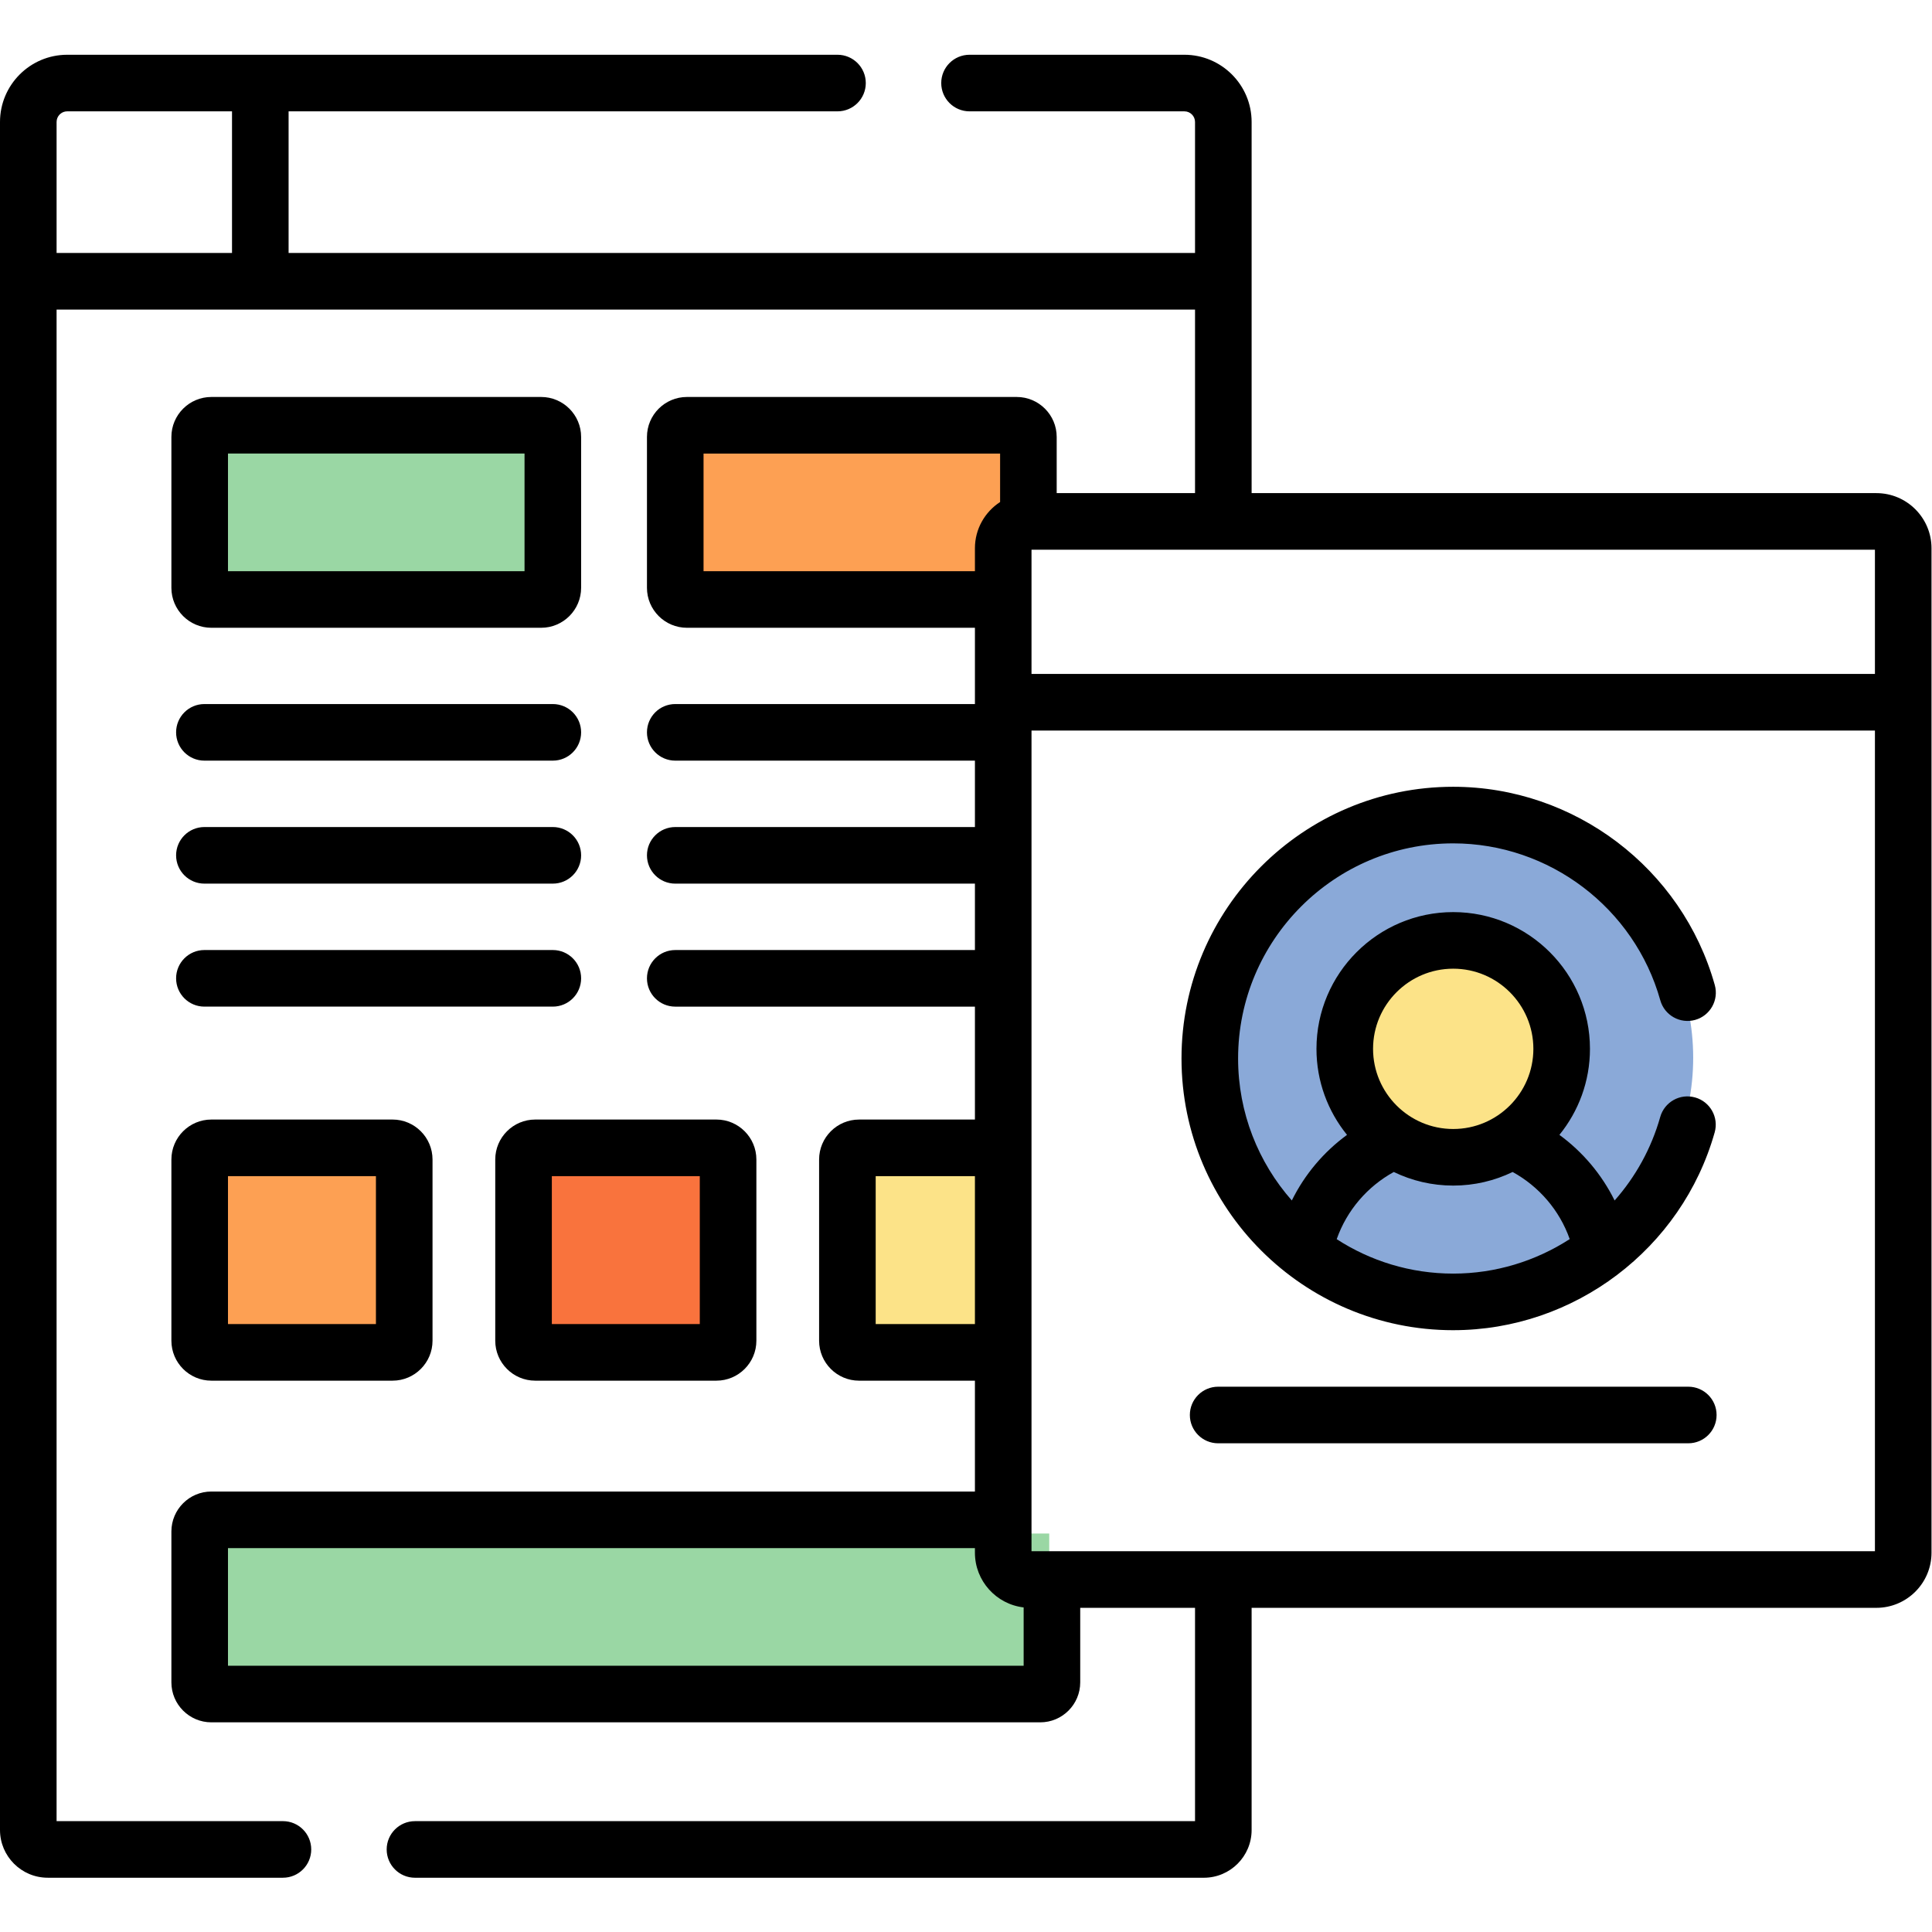 <svg xmlns:inkscape="http://www.inkscape.org/namespaces/inkscape" xmlns:sodipodi="http://sodipodi.sourceforge.net/DTD/sodipodi-0.dtd" xmlns="http://www.w3.org/2000/svg" xmlns:svg="http://www.w3.org/2000/svg" id="svg2" width="910.223" height="910.223" viewBox="0 0 910.223 910.223" sodipodi:docname="model-based-approach.ai"><defs id="defs6"><clipPath id="clipPath32"><path d="M 0,682.667 H 682.667 V 0 H 0 Z" id="path30"></path></clipPath></defs><g id="g8" inkscape:groupmode="layer" inkscape:label="model-based-approach" transform="matrix(1.333,0,0,-1.333,0,910.223)"><path d="m 370.833,85.834 h -300 v 55 h 300 z" style="fill:#9ad7a4;fill-opacity:1;fill-rule:nonzero;stroke:none" id="path10"></path><path d="m 348.833,207.834 h -47 v 66 h 47 z" style="fill:#fce388;fill-opacity:1;fill-rule:nonzero;stroke:none" id="path12"></path><path d="M 359.333,476.667 H 242 v 50.667 h 117.333 z" style="fill:#fda053;fill-opacity:1;fill-rule:nonzero;stroke:none" id="path14"></path><path d="m 255.333,211.334 h -68 v 61.334 h 68 z" style="fill:#f9733d;fill-opacity:1;fill-rule:nonzero;stroke:none" id="path16"></path><g id="g18" transform="translate(140.667,212.668)"><path d="M 0,0 H -65.334 V 61.332 H -0.001 L -0.001,0 Z" style="fill:#fda053;fill-opacity:1;fill-rule:nonzero;stroke:none" id="path20"></path></g><g id="g22" transform="translate(188.667,478)"><path d="M 0,0 H -113.334 V 46.667 H -0.001 L -0.001,0 Z" style="fill:#9ad7a4;fill-opacity:1;fill-rule:nonzero;stroke:none" id="path24"></path></g><g id="g26"><g id="g28" clip-path="url(#clipPath32)"><g id="g34" transform="translate(598.433,308.992)"><path d="m 0,0 c 0,-44.994 -36.467,-81.463 -81.457,-81.463 -44.992,0 -81.465,36.469 -81.465,81.463 0,44.994 36.473,81.462 81.465,81.462 C -36.467,81.462 0,44.993 0,0" style="fill:#8aa9d8;fill-opacity:1;fill-rule:nonzero;stroke:none" id="path36"></path></g><g id="g38" transform="translate(191.263,542.533)"><path d="m 0,0 h -116.56 c -7.79,0 -14.126,-6.337 -14.126,-14.126 v -53.322 c 0,-7.789 6.337,-14.126 14.126,-14.126 H 0 c 7.789,0 14.126,6.337 14.126,14.126 v 53.322 C 14.126,-6.337 7.789,0 0,0 m -5.874,-61.573 h -104.812 v 41.575 H -5.874 Z" style="fill:#000000;fill-opacity:1;fill-rule:nonzero;stroke:none" id="path40"></path></g><g id="g42" transform="translate(545.833,313.834)"><path d="m 0,0 c 0,-18.226 -14.774,-33 -33,-33 -18.226,0 -33,14.774 -33,33 0,18.226 14.774,33 33,33 C -14.774,33 0,18.226 0,0" style="fill:#fce388;fill-opacity:1;fill-rule:nonzero;stroke:none" id="path44"></path></g><g id="g46" transform="translate(60.577,208.988)"><path d="m 0,0 c 0,-7.791 6.337,-14.127 14.127,-14.127 h 64.039 c 7.79,0 14.126,6.336 14.126,14.127 v 64.037 c 0,7.787 -6.337,14.127 -14.126,14.127 H 14.126 C 6.336,78.164 0,71.824 0,64.037 Z M 20,58.164 H 72.292 V 5.871 H 20 Z" style="fill:#000000;fill-opacity:1;fill-rule:nonzero;stroke:none" id="path48"></path></g><g id="g50" transform="translate(189.166,194.861)"><path d="m 0,0 h 64.039 c 7.789,0 14.126,6.338 14.126,14.127 v 64.037 c 0,7.791 -6.337,14.127 -14.126,14.127 H 0 c -7.79,0 -14.127,-6.336 -14.127,-14.127 V 14.127 C -14.127,6.336 -7.79,0 0,0 M 5.873,72.291 H 58.165 V 19.998 H 5.873 Z" style="fill:#000000;fill-opacity:1;fill-rule:nonzero;stroke:none" id="path52"></path></g><g id="g54" transform="translate(72.241,414)"><path d="m 0,0 h 123.148 c 5.522,0 10,4.476 10,10 0,5.524 -4.478,10 -10,10 H 0 C -5.523,20 -10,15.524 -10,10 -10,4.476 -5.522,0 0,0" style="fill:#000000;fill-opacity:1;fill-rule:nonzero;stroke:none" id="path56"></path></g><g id="g58" transform="translate(72.241,370.532)"><path d="m 0,0 h 123.148 c 5.522,0 10,4.476 10,10 0,5.524 -4.478,10 -10,10 H 0 C -5.523,20 -10,15.524 -10,10 -10,4.476 -5.522,0 0,0" style="fill:#000000;fill-opacity:1;fill-rule:nonzero;stroke:none" id="path60"></path></g><g id="g62" transform="translate(72.241,327.062)"><path d="m 0,0 h 123.148 c 5.522,0 10,4.475 10,10 0,5.524 -4.478,10 -10,10 H 0 C -5.523,20 -10,15.524 -10,10 -10,4.475 -5.522,0 0,0" style="fill:#000000;fill-opacity:1;fill-rule:nonzero;stroke:none" id="path64"></path></g><g id="g66" transform="translate(663.185,508.551)"><path d="m 0,0 h -220.818 v 131.178 c 0,13.099 -10.657,23.755 -23.754,23.755 h -75.946 c -5.522,0 -10,-4.476 -10,-10 0,-5.524 4.478,-10 10,-10 h 75.946 c 2.07,0 3.754,-1.686 3.754,-3.755 V 84.876 h -320.367 v 50.057 h 194 c 5.522,0 10,4.476 10,10 0,5.524 -4.478,10 -10,10 H -639.43 c -13.099,0 -23.755,-10.656 -23.755,-23.755 v -603.669 c 0,-9.304 7.572,-16.877 16.877,-16.877 h 83.123 c 5.522,0 10,4.477 10,10 0,5.524 -4.478,10 -10,10 h -80 V 64.876 h 402.367 V 0 h -48.895 v 19.856 c 0,7.79 -6.34,14.127 -14.129,14.127 H -420.4 c -7.789,0 -14.126,-6.337 -14.126,-14.127 v -53.321 c 0,-7.789 6.337,-14.126 14.126,-14.126 h 101.789 v -26.328 -0.631 h -105.915 c -5.523,0 -10,-4.476 -10,-10 0,-5.523 4.477,-10 10,-10 h 105.915 v -23.469 h -105.915 c -5.523,0 -10,-4.477 -10,-10 0,-5.524 4.477,-10 10,-10 h 105.915 v -23.471 h -105.915 c -5.523,0 -10,-4.477 -10,-10.001 0,-5.521 4.477,-10 10,-10 h 105.915 v -39.91 h -40.947 c -7.789,0 -14.126,-6.336 -14.126,-14.125 v -64.037 c 0,-7.791 6.337,-14.127 14.126,-14.127 h 40.945 v -39.18 h -269.869 c -7.79,0 -14.126,-6.338 -14.126,-14.127 v -53.32 c 0,-7.789 6.337,-14.127 14.126,-14.127 h 292.961 c 7.789,0 14.126,6.338 14.126,14.127 v 26.34 h 40.577 v -75.393 h -275.7 c -5.522,0 -10,-4.476 -10,-10 0,-5.523 4.478,-10 10,-10 h 278.823 c 9.306,0 16.877,7.571 16.877,16.877 v 78.516 H -0.002 c 10.744,0 19.482,8.74 19.482,19.48 V -19.482 C 19.482,-8.74 10.742,0 0,0 m -581.185,84.876 h -62 v 46.302 c 0,0.259 0.027,0.512 0.076,0.756 0.351,1.709 1.867,3 3.679,3 h 58.245 z m 262.574,-104.358 v -8.11 h -95.915 v 41.575 h 104.813 V -3.146 c -5.349,-3.479 -8.898,-9.495 -8.898,-16.336 m -35.074,-221.917 h 35.074 v -52.291 h -35.074 z m 52.292,-173.043 h -281.215 v 41.574 h 263.997 v -1.625 c 0,-9.978 7.541,-18.215 17.22,-19.34 v -20.609 z m 300.875,40.467 H -298.612 V -83.912 H -0.518 Z m 0,310.063 h -298.094 v 43.914 H -0.518 Z" style="fill:#000000;fill-opacity:1;fill-rule:nonzero;stroke:none" id="path68"></path></g><g id="g70" transform="translate(596.703,192.727)"><path d="m 0,0 h -166.166 c -5.523,0 -10,-4.475 -10,-10 0,-5.523 4.477,-10 10,-10 H 0 c 5.523,0 10,4.477 10,10 C 10,-4.475 5.523,0 0,0" style="fill:#000000;fill-opacity:1;fill-rule:nonzero;stroke:none" id="path72"></path></g><g id="g74" transform="translate(513.619,212.701)"><path d="m 0,0 c 42.795,0 80.795,28.748 92.41,69.916 1.5,5.316 -1.594,10.84 -6.91,12.34 C 80.182,83.76 74.66,80.662 73.16,75.348 70.01,64.184 64.41,54.178 57.045,45.84 52.465,55.104 45.73,63.037 37.533,69.033 c 6.744,8.313 10.797,18.891 10.797,30.403 0,26.646 -21.682,48.331 -48.332,48.331 -26.648,0 -48.33,-21.683 -48.33,-48.331 0,-11.514 4.053,-22.09 10.797,-30.403 -8.197,-5.996 -14.93,-13.926 -19.51,-23.189 -11.805,13.398 -18.986,30.965 -18.986,50.185 0,41.924 34.105,76.032 76.029,76.032 33.938,0 64.035,-22.808 73.191,-55.461 1.493,-5.319 7.014,-8.422 12.331,-6.93 5.316,1.488 8.418,7.01 6.927,12.328 -11.566,41.25 -49.584,70.063 -92.449,70.063 -52.951,0 -96.029,-43.081 -96.029,-96.032 C -96.029,43.078 -52.953,-0.002 0,-0.002 Z m -41.182,32.168 c 3.61,10.264 10.907,18.646 20.18,23.748 6.356,-3.078 13.479,-4.807 21.002,-4.807 7.521,0 14.646,1.729 21.002,4.807 C 30.266,50.82 37.561,42.449 41.174,32.195 29.168,24.439 14.957,20 0.002,20 -15.17,20 -29.305,24.482 -41.182,32.168 M 0,127.768 c 15.621,0 28.33,-12.707 28.33,-28.33 0,-15.62 -12.709,-28.329 -28.33,-28.329 -15.621,0 -28.33,12.709 -28.33,28.329 0,15.623 12.709,28.33 28.33,28.33" style="fill:#000000;fill-opacity:1;fill-rule:nonzero;stroke:none" id="path76"></path></g></g></g></g></svg>